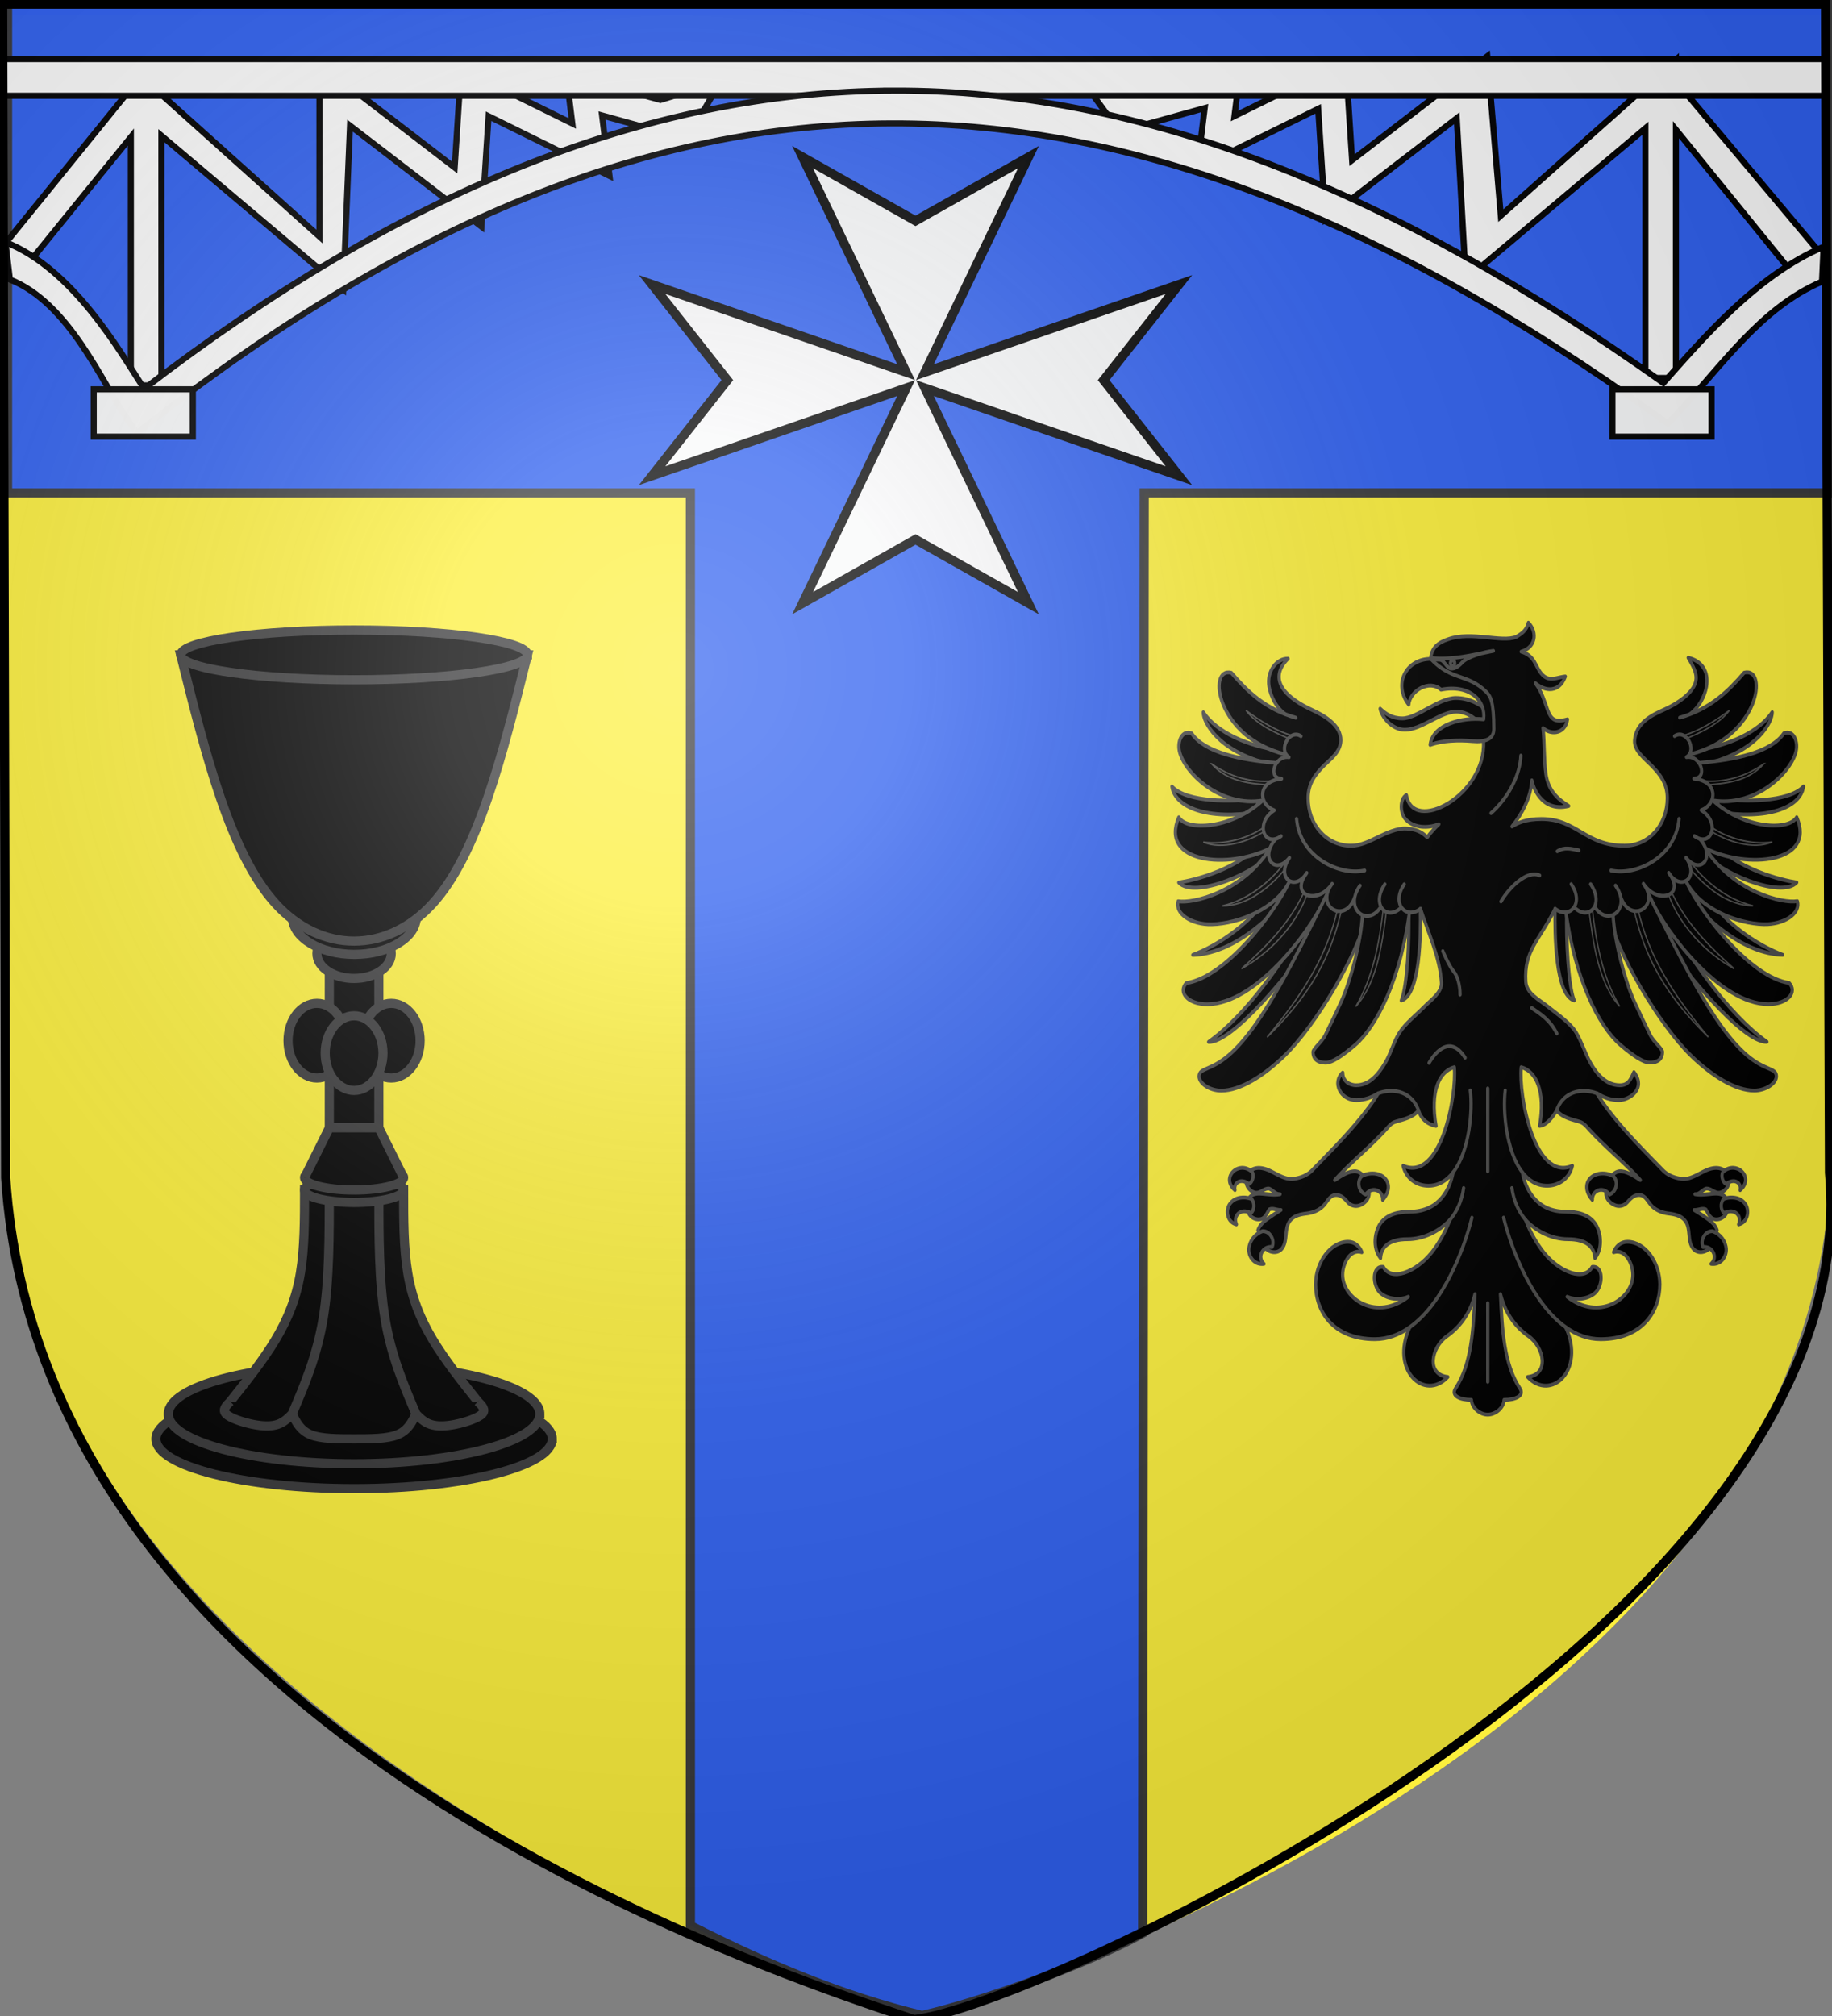 <svg xmlns="http://www.w3.org/2000/svg" xmlns:xlink="http://www.w3.org/1999/xlink" width="600" height="660" viewBox="-300 -300 600 660"><rect x="-300" y="-300" width="600" height="660" fill="#808080" stroke="none"/><radialGradient id="d" cx="221.445" cy="226.331" r="300" gradientTransform="matrix(1.353 0 0 1.349 -378.13 -386.247)" gradientUnits="userSpaceOnUse"><stop offset="0" stop-color="#fff" stop-opacity=".314"/><stop offset=".19" stop-color="#fff" stop-opacity=".251"/><stop offset=".6" stop-color="#6b6b6b" stop-opacity=".125"/><stop offset="1" stop-opacity=".125"/></radialGradient><path fill="#fcef3c" d="M1.065 361.807s-300-88.5-298.5-288.5v-368.5h597v368.5c3.042 200.43-298.5 288.5-298.5 288.5"/><path fill="#2b5df2" stroke="#373738" stroke-width="3" d="M-297.518-299.694H298.83v161.074H74.743l-.522 471.551c-18.51 10.188-52.602 22.41-72.228 26.89-25.58-6.194-50.184-16.355-75.88-29.426V-138.62h-223.63z" opacity=".98"/><g fill-rule="evenodd" stroke="#373738" stroke-miterlimit="10" stroke-width="4.429"><path d="M336.002 438.002c0-13.255-42.981-24-96-24S144 424.747 144 438.002s42.98 24 96 24 96-10.745 96-24zM228.001 288.001h24v-78h-24z" transform="matrix(.676 0 0 .679 -346.275 -126.336)"/><path d="M330.002 426.002c0-13.255-40.295-24-90-24S150 412.747 150 426.002s40.294 24 90 24 90-10.745 90-24zM258.001 204.001c0-6.627-8.059-12-18-12s-18 5.373-18 12 8.059 12 18 12 18-5.373 18-12z" transform="matrix(.676 0 0 .679 -346.275 -126.336)"/><path d="M300.002 420.002c-8-10-16-20-22-30s-10-20-12-32-2-26-2-40h-48c0 14 0 28-2 40s-6.001 22-12.001 32-14 20-22 30M270.135 186.4c0-9.94-13.432-18-30-18-16.57 0-30 8.06-30 18 0 9.942 13.43 18.001 30 18.001 16.568 0 30-8.059 30-18zM272.001 246.001c0-9.941-6.268-18-14-18s-14 8.059-14 18 6.268 18 14 18 14-8.059 14-18zM236.001 246.001c0-9.941-6.268-18-14-18s-14 8.059-14 18 6.268 18 14 18 14-8.059 14-18z" transform="matrix(.676 0 0 .679 -346.275 -126.336)"/><path d="M254.001 252.001c0-9.941-6.268-18-14-18s-14 8.059-14 18 6.268 18 14 18 14-8.059 14-18zM156 60c12 48 24 96 46.001 120s54 24.001 76 0 34-72 46-120zM228.001 318.002c0 22 0 44-3 62s-9 32-15 46M252.001 318.002c0 22 0 44 3 62s9 32 15 46M210.001 426.002c-2 2-4 4-7 5s-7 1-12 0-11-3-13-5 0-4 2-6M210.001 426.002c2 4 4 8 9 10s13 2 21 2 16 0 21-2 7-6 9-10M270.001 426.002c2 2 4 4 7 5s7 1 12 0 11-3 13-5 0-4-2-6" transform="matrix(.676 0 0 .679 -346.275 -126.336)"/><path d="M264.001 318.002c0-3.314-10.745-6-24-6s-24 2.686-24 6 10.745 6 24 6 24-2.687 24-6z" transform="matrix(.676 0 0 .679 -346.275 -126.336)"/><path d="M264.001 312.002c0-3.314-10.745-6-24-6s-24 2.686-24 6 10.745 6 24 6 24-2.687 24-6zM324.002 60c0-6.627-37.609-12-84-12S156 53.373 156 60s37.608 12 84 12 84-5.372 84-12z" transform="matrix(.676 0 0 .679 -346.275 -126.336)"/><path d="m216.001 312.002 12-24h24l12 24" transform="matrix(.676 0 0 .679 -346.275 -126.336)"/></g><g stroke="#4e4e4d" stroke-width="1.104" transform="matrix(.385 0 0 .451 83.305 -111.687)"><path stroke-linecap="round" stroke-linejoin="round" stroke-width="2.759" d="M178.456 96.872c4.51 3.612 9.834 7.052 18.981 7.052 12.342 0 30.796-14.793 45.48-14.793 12.193 0 21.761 5.307 28.06 10.003l-1.937 13.906c-3.852-4.128-13.265-14.018-25.653-14.018-13.609 0-29.614 13.158-43.883 13.158-11.449 0-19.958-9.847-21.048-15.308"/><path stroke-linecap="round" stroke-linejoin="round" stroke-width="2.759" d="M227.12 369.953c-3.02 7.219-3.682 17.151-1.106 29.824-6.967-1.14-12.395-4.562-14.91-11.23l-34.352-12.422c-5.203 2.812-11.285 4.846-18.333 4.918-14.01.144-20.934-13.098-11.803-19.962-.051 6.674 6.398 9.146 11.38 9.16 11.218.034 18.712-7.667 24.657-16.103 5.067-7.19 7.199-15.362 12.33-22.183 4.866-6.469 14.137-12.711 21.6-19.19 4.996-4.334 14.464-9.91 14.015-16.876-1.186-18.397-11.5-36.705-17.818-53.717C89.081 285.456 36.764 169.315 97.205 100.543c-7.17-4.557-11.81-12.518-13.238-19.617-2.27-11.278 6.518-20.603 16.122-20.347-7.74 6.518-10.303 14.133-4.319 21.698 5.108 6.459 15.203 11.762 24.339 15.334 10.35 4.046 25.293 11.07 24.868 22.47-.313 8.393-8.566 13.168-14.015 17.842-6.933 5.947-13.802 12.887-13.802 23.82 0 18.8 14.93 34.621 36.563 34.621 8.03 0 15.279-3.075 22.714-6.172 7.436-3.097 16.391-6.58 24.129-6.269 7.738.312 12.905 2.062 17.915 6.365 2.795-3.308 6.125-6.461 9.903-9.546-9.13 3.173-21.502 2.914-28.345-3.666-5.02-4.826-4.795-14.813.74-17.455 1.396 7.153 6.182 10.706 12.748 11.476s14.89-1.346 22.972-5.594c16.084-8.455 31.078-25.413 29.924-45.228 28.036-40.006-45.626-40.64-44.84-59.54-.192-3.344 1.577-6.806 4.063-9.028 2.607-2.33 6.287-4.04 10.641-5.21 19.488-6.132 45.656 2.61 57.955-1.734 4.688-2.376 8.902-4.826 10.326-10.319h0c8.347 7.526 5.723 18.17-6.112 21.022 5.454 1.34 8.719 3.934 10.96 7.042 2.428 3.368 3.99 7.197 7.375 10.028 5.952 4.978 12.52 1.475 19.177.966-2.915 6.783-8.064 9.356-13.382 9.257-4.547-.084-8.862-2.083-12.117-4.436 5.78 6.432 8.064 14.095 10.537 19.673 1.353 3.052 2.834 5.446 5.268 6.654 2.435 1.21 5.877 1.327 11.539-.048-1.002 5.751-5.029 8.622-9.431 9.308-4.042.63-8.285-.658-11.38-2.991 1.34 10.32.675 22.605 2.423 33.176 1.977 11.946 9.445 18.058 19.39 23.433-12.015 2.517-19.898-1.397-24.764-6.558-4.057-4.302-5.743-8.94-6.533-12.053-.825 12.293-8.28 24.24-16.858 33.463 4.464-2.436 11.593-5.4 25.078-5.4 15.228 0 24.529 4.91 34.185 9.74 9.657 4.829 19.61 9.644 36.354 9.644 21.634 0 36.459-15.822 36.459-34.621 0-10.933-6.844-17.782-13.698-23.82-5.501-4.847-14.648-10.602-14.12-17.843.948-13.031 15.022-18.664 24.973-22.47 9.162-3.503 19.228-8.878 24.341-15.333 6.394-8.073 1.431-14.8-3.688-22.373 11.734 2.35 17.667 10.151 15.489 21.022-1.422 7.098-6.66 15.256-13.827 19.813 65.785 84.136-7.098 184.756-115.035 141.614-13.443 23.186-26.475 29.98-24.817 52.763.622 8.536 11.387 13.069 17.598 17.262 9.485 6.404 20.544 12.883 25.184 19.577 4.932 7.115 7.843 15.412 12.328 22.183 5.7 8.604 13.441 15.948 24.658 16.104 7.474.104 9.377-4.164 12.223-9.547 10.757 11.822-3.48 20.266-12.646 20.348-7.14.064-13.192-1.944-18.44-4.812l-34.716 12.316c-2.55 3.896-7.987 10.703-14.44 11.206 2.577-12.649 1.81-22.581-1.21-29.8-2.927-6.996-8.056-11.296-14.425-12.827-2.396 20.282 11.401 83.578 43.51 71.538-2.566 9.61-11.958 14.517-21.464 14.517-8.839 0-15.754-3.804-21.068-9.73 2.345 10.79 10.699 28.582 36.927 28.582 9.872 0 19.281 1.92 24.785 8.34 4.64 5.413 7.5 17.37.021 25.372-.527-8.117-7.115-13.76-22.927-13.76-13.689 0-27.247-5.794-36.048-13.986 3.83 8.868 9.844 17.613 15.65 23.818 13.563 14.357 34.35 20.927 40.976 10.294 9.722-1.067 9.533 13.323 2.536 18.845-6 4.735-17.23 5.547-23.773 2.826 26.594 17.83 55.841 1.969 55.841-15.997 0-7.981-6.356-19.149-16.375-16.34 1.961-4.259 5.993-7.586 11.685-7.586 15.243 0 27.68 15.15 27.68 30.915 0 19.505-14.806 39.787-50.419 39.787-10.913 0-20.814-3.285-29.69-8.7 17.017 31.412-12.77 54.045-32.312 36.16 18.52-1.715 14.145-21.493.74-29.606-13.268-8.028-20.447-18.707-23.92-30.572 1.465 26.152 2.906 50.666 16.544 68.472 4.087 5.336-3.732 8.294-13.488 8.294-.194 5.644-7.135 10.704-13.891 10.704s-13.698-5.06-13.892-10.704c-9.756 0-17.575-2.958-13.487-8.294 13.638-17.806 15.078-42.32 16.544-68.472-3.473 11.865-10.653 22.544-23.92 30.572-13.406 8.113-17.78 27.89.74 29.606-19.542 17.885-49.33-4.748-32.313-36.16-8.876 5.415-18.776 8.7-29.69 8.7-35.613 0-50.42-20.282-50.42-39.787 0-15.765 12.439-30.915 27.681-30.915 5.693 0 9.724 3.327 11.685 7.586-10.019-2.809-16.375 8.359-16.375 16.34 0 17.966 29.247 33.827 55.841 15.997-6.543 2.721-17.773 1.91-23.773-2.826-6.996-5.522-7.185-19.912 2.536-18.845 6.626 10.633 27.413 4.063 40.976-10.294 5.807-6.205 11.82-14.95 15.65-23.818-8.8 8.192-22.359 13.986-36.047 13.986-15.813 0-22.4 5.643-22.928 13.76-7.479-8.003-4.618-19.959.022-25.371 5.503-6.42 14.913-8.341 24.785-8.341 26.228 0 34.582-17.792 36.926-28.581-5.314 5.925-12.229 9.73-21.067 9.73-9.506 0-18.899-4.907-21.465-14.518 32.11 12.04 45.86-51.256 43.535-71.538-6.298 1.531-11.485 5.83-14.412 12.827"/><path stroke-linecap="round" stroke-linejoin="round" stroke-width="2.759" d="M268.308 84.316c4.12 3.398 6.868 7.215 6.868 27.315 0 7.309-7.047 9.635-18.27 8.775-11.24-.862-25.487-.561-35.886 2.766 1.847-14.869 27.659-20.277 45.48-18.576 2.067-13.293-11.537-25.668-36.272-21.5-9.903-7.729-26.472.772-27.438 10.836-13.526-14.787-2.37-33.197 18.793-33.197 18.044 16.108 30.876 10.51 46.725 23.581"/><path fill-rule="evenodd" stroke-linecap="round" stroke-linejoin="round" stroke-width="2.759" d="M221.957 60.096c18.18 1.61 35.557-2.24 52.849-5.185-7.56.749-22.126 4.093-26.774 8.588-2.835 2.742-7.494 5.423-10.814 3.758-2.465-1.237-4.217-4.534-6.414-5.528s-4.838.318-8.847-1.633"/><ellipse cx="240.075" cy="63.805" stroke-linecap="round" stroke-linejoin="round" stroke-width="2.759" rx="1.816" ry="1.962"/><path fill="none" stroke-linecap="round" stroke-linejoin="round" stroke-width="2.759" d="M231.757 272.84s5.238 10.838 9.534 15.135c2.474 2.475 5.194 8.926 5.149 16.496m-26.38 49.57s15.269-24.542 30.664-3.762m78.465-149.862c6.077-3.385 12.154-1.705 18.23-.688m-40.04 114.382c7.74 4.547 15.625 8.698 21.425 18.576m-14.66-114.726c-10.311-4.162-25.647 8.241-32.888 18.92m151.486-60.028c-2.95 28.407-37.25 41.506-57.884 37.496m-267.51-37.496c2.95 28.407 37.25 41.506 57.883 37.496m107.568-41.624c15.464-11.815 24.656-28.046 25.371-41.797M270 372.557v60.177m0 152.797v-57.105m29.458-94.974c-13.836-15.278-16.77-44.768-14.6-59.484m17.359 94.03c-5.981-6.06-10.233-14.002-11.689-23.165m45.8 101.029c-28.204-17.148-45.962-55.807-52.848-79.529m-42.938-32.881c13.835-15.278 16.77-44.768 14.6-59.484m-17.359 94.03c5.981-6.06 10.233-14.002 11.689-23.165m-45.8 101.029c28.204-17.148 45.962-55.807 52.848-79.529"/><g id="b" stroke="#4e4e4d" stroke-linecap="round" stroke-linejoin="round" stroke-width="2.743"><path d="M190.265 394.426c-3.349.885-5.511 3.292-7.864 5.5-13.777 12.928-29.567 23.5-43.255 36.525 5.146-2.801 10.502-6.007 16.446-6.339 2.834-.158 6.051 1.214 7.667 3.611q2.4 5.438 4.798 10.877c.96 5.032-3.632 8.862-8.076 10.147-3.591 1.038-7.414.12-10.046-2.477-2.48-2.448-5.194-4.788-9.05-5.028-5.063-.313-7.14 3.236-9.984 6.407-3.937 4.392-9.814 6.296-15.57 6.914-5.379.576-11.693 1.6-14.922 6.321-3.895 5.694-1 14.196-6.206 19.26-3.638 3.538-10.158 2.764-13.698-.596l-6.307-12.878c1.92-5.062 7.192-7.655 11.54-10.303 2.552-1.554 5.23-2.89 7.84-4.345-3.285.306-6.88-1.76-9.916-.325-1.845 2.686-3.396 6.14-6.959 6.91-4.287.925-9.437-1.235-10.973-5.443l.821-9.61c2.414-3.169 6.627-3.499 10.345-3.283 5.302.308 10.656 1.178 15.949.353-3.752.294-6.072-3.046-9.353-4.02-4.327-.313-7.636 3.966-12.124 2.849-3.607-.898-6.889-3.917-7.15-7.632l3.59-8.188c4.945-3.116 11.104-2.003 16.268.028 6.641 2.612 13.277 6.809 20.71 5.851 5.473-.705 11.037-2.42 15.3-6.172 17.223-15.161 34.908-30.023 49.744-47.604a104 104 0 0 0 5.98-7.816c9.7-3.168 21.657-2.478 29.256 4.999 2.116 2.081 3.763 4.618 4.893 7.358-5.241 5.2-12.867 6.346-19.694 8.15" transform="matrix(1.006 0 0 1.006 -.093 -.008)"/><path d="M77.97 473.348c-6.664 2.097-11.144 7.36-11.523 12.847-.36 5.214 4.384 11.691 12.78 10.738-5.797-4.565-1.656-12.94 6.913-12.176 2.544-5.338-1.99-11.71-8.17-11.409m-27.76-19.462c-3.386 4.206-2.529 12.751 5.761 14.573-3.012-5.943 2.988-12.173 12.256-8.245 2.99-1.887 3.491-7.355.42-10.163-2.279-.648-4.463-1.139-7.49-1.006-5.28.23-8.72 2.075-10.947 4.841m119.21-22.146c-2.597.172-5.2.797-7.543 1.917-4.49 3.899-2.631 11.25 3.352 13.23 5.288-6.218 14.821-3.156 14.456 3.835 6.778-6.556 5.535-12.76 1.152-16.106-2.883-2.202-7.09-3.164-11.418-2.876m-108.944-4.123c-8.601.32-15.182 9.287-5.762 16.107-1.35-5.3 5.022-9.043 11.837-4.41 2.784-1.07 4.704-5.966 2.724-8.725-2.794-2.214-5.932-3.079-8.8-2.972" transform="matrix(1.006 0 0 1.006 -.093 -.008)"/></g><g id="a" stroke="#4e4e4d" stroke-width="1.084"><path stroke-linecap="round" stroke-linejoin="round" stroke-width="2.709" d="M-65.9-58.65c.59 19.672-1.217 52.015-6.202 62.797C-56.222.155-55.768-43.51-56.185-61.298m-130.334-49.38c-20.275 21.197-58.872 29.067-71.527 30.699 13.04 11.85 66.111-7.35 77.61-21.59m.634 24.762c-12.94 24.271-46.897 42.256-66.564 48.42 32.58-.78 63.688-25.058 78.347-40.855m14.263 19.671c-14.196 22.051-46.796 63.418-79.38 83.224 20.04.775 69.885-50.348 95.09-82.467m-56.769-91.045c-16.703 2.472-56.706 2.977-68.945-8.602 2.405 15.008 30.014 24.22 72.632 18.048m17.144-43.855c-26.625-3.077-52.542-12.933-63.6-27.157-.203 6.88 12.166 27.627 54.567 36.771" transform="matrix(1.018 0 0 1.018 269.884 304.54)"/><path stroke-linecap="round" stroke-linejoin="round" stroke-width="2.709" d="M-129.919-79.136c-29.336 50.245-57.55 101.127-86.555 122.36-15.152 11.092-24.613 8.829-24.613 14.995 0 5.015 8.841 10.168 18.53 10.168 15.94 0 35.648-10.694 52.777-24.883 26.931-22.309 62.19-73.63 68.53-100.262m-64.909-23.076c-12.614 22.61-53.375 67.55-85.581 71.497-7.165 6.407.995 15.132 17.364 15.132 40.444 0 85.999-51.732 97.547-74.086m-23.513-130.255c-25.959-6.364-40.372-18.8-53.83-32.048-20.438-4.359-12.344 46.117 45.166 58.193m-7.927 6.072c-28.911-2.124-59.565-7.202-70.42-21.084-8.713-2.619-12.386 6.72-9.804 14.06 5.55 15.784 35.2 38.643 69.163 33.844m-.922.674c-25.959 19.837-62.905 21.113-69.13 11.301-16.522 32.756 41.522 37.064 76.135 22.265m0 .17c-23.695 31.19-64.485 39.252-76.688 37.445-2.969 9.007 11.532 16.759 28.009 16.43 23.088-.461 53.677-11.49 64.349-29.587" transform="matrix(1.018 0 0 1.018 269.884 304.54)"/><path stroke-linecap="round" stroke-linejoin="round" stroke-width="2.709" d="M-104.557-57.136c-1.344 20.674-10.54 48.359-17.778 62.04-3.397 6.42-10.336 18.65-13.374 24.011-2.488 4.392-10.192 9.8-10.192 11.926 0 4.033 2.723 7.794 11.163 7.565 4.62-.125 12.804-4.38 24.036-12.608 17.658-12.936 38.848-47.004 46.1-99.246" transform="matrix(1.018 0 0 1.018 269.884 304.54)"/><path d="M-125.332-61.298C-134.54-26.493-155.007.11-184.247 30.25c45.172-37.638 55.245-66.65 62.326-91.168zM-86.986-63c-3.422 26.53-8.961 50.643-23.152 71.402C-92.242-8.7-88.06-35.892-84.092-62.905zm-66.977-9.173c-12.84 22.777-31.9 38.348-51.68 53.622 23.502-11.184 44.717-30.076 54.471-52.204zm-15.95-21.615c-11.96 13.5-30.657 26.286-51.646 30.41 20.334.026 40.46-12.834 55.523-29.645-.452-2.142-1.53-.96-3.878-.765zm-15.348-26.583c-14.323 9.1-35.638 13.759-52.32 11.504 15.676 5.861 38.92-.373 52.94-8.762zm-45.394-44.294c13.111 12.83 32.62 14.324 50.087 15.123l1.18-2.923c-18.413 1.562-36.103-3.055-51.267-12.2zm28.734-38.113c9.202 10.42 25.697 16.526 38.569 21.056 4 1.11 2.116-2.64 2.116-2.64-13.8-2.729-29.531-11.191-40.685-18.416z" transform="matrix(1.018 0 0 1.018 269.884 304.54)"/><path stroke-linecap="round" stroke-linejoin="round" stroke-width="2.709" d="M-172.58-113.115c-13.922 8.824-22.29-9.41-5.742-18.433-13.385-4.253-14.293-20.846 6.126-22.458-12.087-.277-5.492-17.07 6.216-15.37-9.361-5.279.576-20.51 10.007-14.992m-21.054 73.252c-13.882 13.309-.27 26.278 11.45 13.426-11.867 14.851 5.031 24.412 14.458 10.795-14.798 16.701 9.445 23.072 21.2 7.759-14.798 16.701 11.275 29.333 18.959 9.341m4.317-7.992c-13.86 16.702 6.485 30.27 17.495 14.956m3.282-15.968c-11.846 14.685 1.772 26.698 13.708 16.53m2.514-16.53C-81-64.72-67.824-53.276-56.184-61.298" transform="matrix(1.018 0 0 1.018 269.884 304.54)"/></g><g stroke-width="1.097"><use xlink:href="#a" width="100%" height="100%" transform="matrix(-1 0 0 1 540 -.061)"/><use xlink:href="#b" width="100%" height="100%" transform="matrix(-1 0 0 1 539.647 0)"/></g></g><g fill="#fafafa"><path stroke="#000" stroke-width="3" d="m-86.436-144.256 83.189-28.685-33.892 70.409 36.973-20.862 36.973 20.862-33.892-70.409 83.189 28.685-24.649-31.292 24.649-31.293-83.19 28.685 33.893-70.408-36.973 20.861-36.973-20.861 33.892 70.408-83.19-28.685 24.65 31.293z" opacity=".99"/><g stroke="#000001" stroke-width="2"><path d="M-195.367-279.152v56.597l-61.778-55.449v7.525l-.253-.207-41.319 50.913 7.764 6.3 33.808-41.654v81.299h10v-81.762l59.564 50.284 2.214-53.563 43.049 33.053 2.334-36.135 39.607 19.533-2.432-19.775 27.832 7.714 10.935-18.807-19.679 6.007-30.838-8.55 1.998 16.253-36.437-17.969-2.092 32.387zM187.104-281.572l-44.278 33.994-2.094-32.389-36.435 17.97 1.998-16.251-30.838 8.549-24.105-8.22L66.71-256.9l27.834-7.714-2.432 19.775 39.606-19.533 2.336 36.135 43.049-33.053 2.95 52.826 58.827-49.547v81.762h10v-81.3l40.447 49.772 6.29-9.99-46.485-55.34-.252.206v-7.524l-57.35 51.022z"/><path d="M-299.477-280.65v12h597.873v-12z"/><path d="M-7.422-270.336c-81.237.26-161.782 33.445-245.379 97.621-8.15-12.646-23.331-39.291-45.42-48.017l1.462 12.246c19.437 7.679 30.024 33.587 38.555 45.861l3.032 4.365 4.199-3.273c84.047-65.533 162.889-97.81 242.84-98.065 79.952-.255 161.49 31.552 250.777 95.71l3.6 2.585 3.02-3.236c14.554-15.578 27.51-34.804 47.473-43.256l.516-11.415c-21.853 9.252-39.696 30.21-52.482 44.587-88.925-63.15-170.69-95.973-252.193-95.713z"/><path d="M228.087-172.54h32.466v15.495h-32.466zM-269.311-172.54h32.465v15.495h-32.465z" opacity=".99"/></g></g><path fill="url(#d)" fill-rule="evenodd" stroke="#000" stroke-width="3" d="M-.627 361.168c39.122-3.746 313.031-128.48 299.805-277.283l-1.305-382.517h-597l.982 384.245C-286.187 268.69-44.28 346.549-.627 361.168z"/></svg>